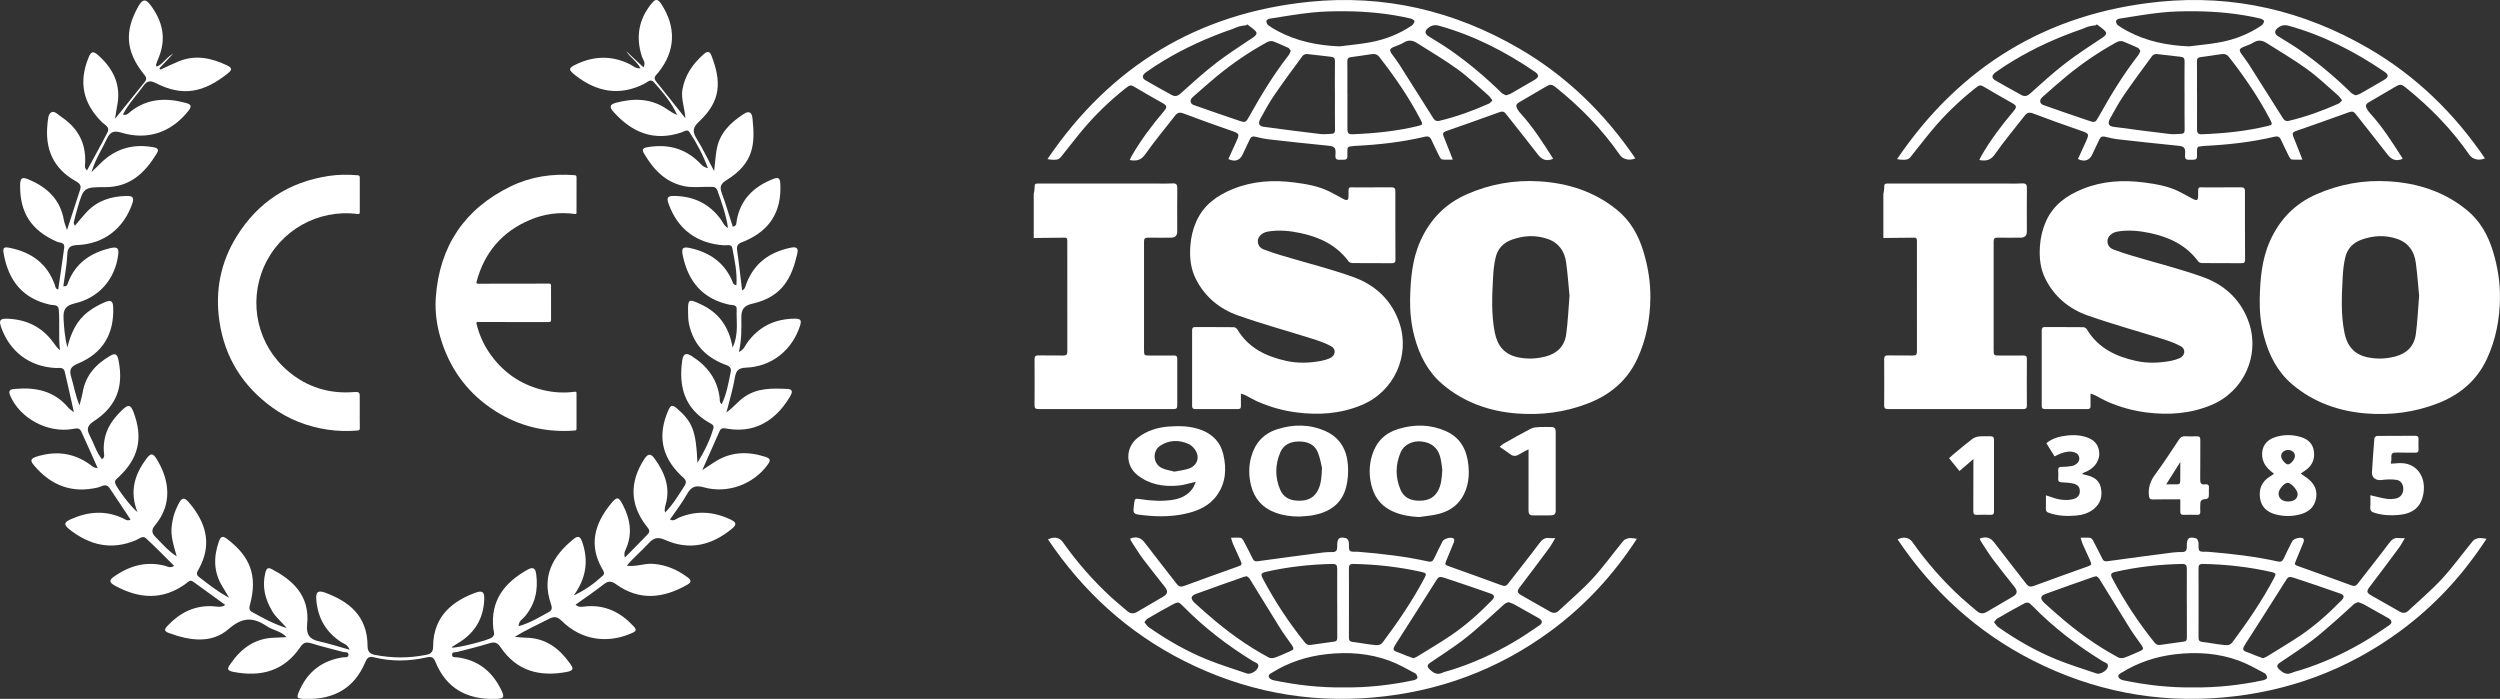 <svg xmlns="http://www.w3.org/2000/svg" xmlns:xlink="http://www.w3.org/1999/xlink" fill="none" version="1.1" width="214.626" height="60" viewBox="0 0 214.626 60"><rect x="0" y="0" width="214.626" height="60" fill="#333333" stroke="none"/><defs><clipPath id="master_svg0_24_760"><rect x="0" y="0" width="68.746" height="60" rx="0"/></clipPath><clipPath id="master_svg1_24_763"><rect x="18.71" y="15" width="30.787" height="22" rx="0"/></clipPath><clipPath id="master_svg2_24_739"><rect x="88.746" y="0" width="52.94" height="60" rx="0"/></clipPath><clipPath id="master_svg3_24_749"><rect x="161.686" y="0" width="52.94" height="60" rx="0"/></clipPath></defs><g><g clip-path="url(#master_svg0_24_760)"><g><path d="M9.879,10.19C9.949,9.742,9.983,9.45,10.044,9.161C10.43,7.335,9.758,5.909,8.404,4.718C7.959,4.325,7.795,4.473,7.602,4.945C6.74,7.046,7.119,8.871,8.758,10.494C8.991,10.725,9.468,10.898,9.232,11.356C8.669,12.452,8.065,13.528,7.469,14.628C7.221,14.408,7.301,14.17,7.312,13.966C7.389,12.252,6.658,10.963,5.256,10.028C4.988,9.849,4.677,9.477,4.394,9.649C4.126,9.813,4.117,10.267,4.078,10.625C3.849,12.768,4.555,14.447,6.477,15.538C6.754,15.697,7.01,15.867,6.888,16.253C6.527,17.368,6.164,18.482,5.753,19.746C5.63,19.367,5.526,19.14,5.485,18.902C5.179,17.132,4.055,16.079,2.471,15.414C1.995,15.214,1.738,15.175,1.727,15.865C1.695,18.248,2.664,19.773,4.886,20.751C5.122,20.856,5.578,20.785,5.515,21.257C5.353,22.455,5.172,23.649,4.999,24.85C4.748,24.804,4.754,24.593,4.707,24.457C4.051,22.63,2.714,21.661,0.853,21.282C0.32,21.173,0.222,21.246,0.32,21.795C0.733,24.101,1.947,25.637,4.31,26.161C4.566,26.218,5.009,26.123,5.045,26.559C5.142,27.72,5.013,28.887,5.145,30.065C4.9,29.86,4.748,29.638,4.591,29.42C3.611,28.061,2.269,27.416,0.606,27.36C-0.009,27.339,-0.1,27.532,0.093,28.081C0.849,30.208,2.537,31.481,4.793,31.594C5.079,31.608,5.456,31.483,5.558,31.907C5.821,33.019,6.064,34.138,6.347,35.398C6.1,35.196,5.955,35.107,5.853,34.985C4.657,33.566,3.082,33.235,1.332,33.385C0.955,33.417,0.651,33.448,0.881,33.975C1.725,35.924,4.083,37.195,6.225,36.83C6.502,36.782,6.81,36.689,6.962,37.016C7.444,38.051,7.9,39.097,8.385,40.184C8.022,40.177,7.879,39.986,7.702,39.862C6.311,38.879,4.82,38.688,3.191,39.185C2.542,39.383,2.601,39.582,2.966,40.007C4.421,41.698,6.2,42.372,8.408,41.85C8.721,41.775,9.103,41.457,9.393,41.881C10.008,42.78,10.6,43.695,11.211,44.616C10.909,44.75,10.752,44.589,10.589,44.512C9.075,43.788,7.58,43.908,6.084,44.575C5.605,44.788,5.378,44.984,5.923,45.417C7.671,46.81,9.554,47.269,11.676,46.372C11.944,46.259,12.252,45.955,12.522,46.202C13.348,46.96,14.129,47.768,14.951,48.581C14.585,48.807,14.381,48.63,14.184,48.578C12.588,48.161,11.174,48.549,9.842,49.459C9.316,49.82,9.386,50.019,9.897,50.296C11.946,51.406,13.957,51.547,15.931,50.128C16.126,49.99,16.294,49.729,16.58,49.933C17.49,50.587,18.396,51.249,19.344,51.937C18.94,52.189,18.607,52.064,18.289,52.046C16.732,51.957,15.479,52.581,14.426,53.678C14.19,53.923,13.979,54.154,14.488,54.34C16.26,54.992,18.139,55.296,19.63,54C20.826,52.96,21.738,52.97,22.916,53.766C23.413,54.102,24.085,54.154,24.607,54.699C24.185,54.719,23.883,54.74,23.579,54.746C21.899,54.787,20.708,55.654,19.794,56.984C19.562,57.322,19.385,57.556,20.039,57.683C22.419,58.141,24.398,57.61,25.803,55.525C26.048,55.162,26.295,55.096,26.711,55.225C27.609,55.504,28.526,55.722,29.436,55.965C29.613,56.013,29.908,55.938,29.915,56.181C29.926,56.51,29.602,56.405,29.404,56.437C27.716,56.707,26.493,57.594,25.767,59.154C25.401,59.939,25.431,59.989,26.266,60.005C28.644,60.055,30.405,59.108,31.356,56.857C31.501,56.512,31.64,56.315,32.094,56.428C33.596,56.807,35.116,56.775,36.621,56.439C37.034,56.349,37.218,56.417,37.379,56.814C38.3,59.079,40.054,60.041,42.437,60.005C43.302,59.991,43.372,59.893,42.964,59.097C42.19,57.585,40.987,56.657,39.276,56.435C39.097,56.412,38.822,56.483,38.809,56.219C38.795,55.942,39.081,56.017,39.253,55.972C40.191,55.725,41.135,55.502,42.061,55.212C42.499,55.075,42.737,55.212,42.964,55.55C44.353,57.608,46.307,58.121,48.655,57.688C49.354,57.558,49.182,57.306,48.921,56.941C48.006,55.659,46.847,54.785,45.195,54.749C44.859,54.742,44.523,54.703,44.187,54.678C45.152,54.077,46.139,53.641,47.092,53.147C47.55,52.908,47.832,52.913,48.231,53.308C49.883,54.944,52.109,55.291,54.227,54.361C54.642,54.179,54.676,54.068,54.37,53.741C53.285,52.577,51.996,51.932,50.371,52.05C50.067,52.073,49.731,52.2,49.409,51.914C50.242,51.317,51.047,50.775,51.81,50.178C52.2,49.872,52.463,49.851,52.886,50.155C54.892,51.601,56.934,51.372,58.983,50.21C59.392,49.978,59.349,49.797,59.02,49.554C58.13,48.898,57.163,48.478,56.035,48.404C55.296,48.354,54.61,48.678,53.809,48.565C54.39,47.87,55.078,47.305,55.672,46.654C56.113,46.17,56.467,46.071,57.093,46.35C59.19,47.282,61.089,46.824,62.83,45.399C63.325,44.993,63.157,44.809,62.712,44.598C61.257,43.908,59.782,43.808,58.28,44.441C58.055,44.537,57.849,44.784,57.517,44.6C58.023,43.858,58.557,43.177,58.974,42.431C59.326,41.804,59.682,41.629,60.411,41.834C62.462,42.412,64.684,41.577,65.898,39.902C66.159,39.544,66.184,39.371,65.696,39.215C64.155,38.722,62.689,38.779,61.307,39.691C61.039,39.868,60.769,40.043,60.291,40.356C60.853,39.09,61.314,38.035,61.788,36.986C61.927,36.682,62.206,36.766,62.446,36.807C65.201,37.272,66.883,35.647,67.832,34.029C68.022,33.705,68.099,33.414,67.612,33.392C66.332,33.333,65.058,33.285,63.915,34.068C63.381,34.431,62.998,34.946,62.365,35.411C62.635,34.327,62.93,33.378,63.091,32.407C63.193,31.785,63.425,31.587,64.053,31.562C66.252,31.479,68.006,30.062,68.683,27.968C68.832,27.507,68.739,27.355,68.267,27.357C66.536,27.364,65.145,28.027,64.13,29.447C63.96,29.686,63.89,30.006,63.436,30.212C63.672,29.175,63.654,28.217,63.645,27.264C63.638,26.561,63.869,26.236,64.58,26.075C67.208,25.481,67.975,23.806,68.442,21.797C68.526,21.441,68.503,21.144,67.936,21.255C66.111,21.618,64.773,22.553,64.087,24.325C64.001,24.546,63.983,24.807,63.71,24.94C63.567,23.769,63.449,22.617,63.277,21.471C63.193,20.908,63.583,20.851,63.933,20.701C66.123,19.764,67.112,18.137,66.99,15.772C66.965,15.287,66.813,15.194,66.391,15.359C64.727,16.01,63.572,17.104,63.248,18.929C63.211,19.138,63.277,19.394,62.909,19.462C62.598,18.502,62.319,17.526,61.965,16.578C61.763,16.038,61.865,15.777,62.376,15.461C64.773,13.979,64.822,12.289,64.602,10.165C64.552,9.693,64.35,9.454,63.838,9.79C62.682,10.548,61.747,11.46,61.516,12.892C61.43,13.419,61.393,13.954,61.309,14.69C60.747,13.634,60.325,12.736,59.803,11.901C59.426,11.297,59.469,10.945,60.016,10.437C61.963,8.621,61.893,6.94,61.103,4.832C60.946,4.414,60.772,4.337,60.395,4.67C59.467,5.49,58.809,6.45,58.588,7.682C58.45,8.46,58.77,9.202,58.843,10.151C57.924,8.996,57.116,7.981,56.308,6.967C56.056,6.649,56.312,6.47,56.487,6.259C58.001,4.418,58.078,2.322,56.764,0.331C56.428,-0.175,56.228,-0.057,55.924,0.32C54.817,1.686,54.572,3.198,55.11,4.859C55.198,5.129,55.468,5.367,55.241,5.78C54.733,5.304,54.247,4.847,53.762,4.391C54.093,4.934,54.667,5.254,54.982,5.86C54.578,5.907,54.358,5.658,54.097,5.528C52.575,4.763,51.052,4.786,49.522,5.496C48.78,5.841,48.76,5.973,49.42,6.486C51.245,7.902,53.196,8.267,55.325,7.189C55.568,7.067,55.84,6.726,56.133,7.055C56.898,7.913,57.649,8.787,58.128,9.87C57.787,9.733,57.504,9.536,57.218,9.343C55.865,8.433,54.404,8.419,52.895,8.819C52.386,8.953,52.266,9.152,52.672,9.606C54.263,11.381,56.131,12.157,58.493,11.374C58.706,11.304,59.002,11.056,59.183,11.329C59.812,12.273,60.338,13.269,60.778,14.44C60.325,14.331,60.188,14.102,60.014,13.932C58.765,12.699,57.272,12.348,55.572,12.638C55.148,12.711,55.107,12.863,55.289,13.174C56.101,14.569,57.163,15.688,58.818,15.997C59.492,16.122,60.207,16.029,60.901,16.042C61.171,16.047,61.457,15.988,61.589,16.353C61.961,17.388,62.328,18.425,62.501,19.569C62.167,19.399,62.081,19.12,61.924,18.897C60.935,17.497,59.573,16.843,57.869,16.821C57.281,16.812,57.222,17,57.404,17.508C58.178,19.673,59.825,20.912,62.167,21.06C62.419,21.076,62.803,20.926,62.873,21.307C63.066,22.349,63.302,23.393,63.22,24.491C62.907,24.434,62.907,24.223,62.85,24.094C62.156,22.508,60.908,21.673,59.253,21.296C58.502,21.123,58.511,21.43,58.625,21.97C59.092,24.187,60.331,25.658,62.612,26.157C62.839,26.207,63.266,26.127,63.245,26.545C63.195,27.575,63.445,28.642,62.896,29.836C62.58,28.004,61.673,26.826,60.159,26.121C59.115,25.635,59.056,25.66,59.07,26.77C59.074,27.128,59.079,27.482,59.158,27.845C59.519,29.511,60.533,30.596,62.077,31.233C62.401,31.367,62.837,31.426,62.735,31.93C62.542,32.865,62.385,33.814,61.961,34.703C61.754,34.547,61.804,34.367,61.788,34.209C61.609,32.595,60.747,31.438,59.405,30.582C58.922,30.273,58.661,30.323,58.573,30.934C58.244,33.192,58.77,35.075,60.876,36.283C61.064,36.392,61.328,36.485,61.246,36.766C60.962,37.756,60.522,38.668,59.875,39.735C59.762,36.973,59.43,36.192,58.112,35.062C57.703,34.712,57.567,34.787,57.365,35.253C56.448,37.368,56.789,39.19,58.443,40.803C58.693,41.048,59.067,41.25,58.777,41.695C58.264,42.478,57.794,43.295,57.107,43.994C57.082,43.892,57.057,43.84,57.061,43.792C57.077,43.654,57.091,43.513,57.129,43.381C57.581,41.881,57.077,40.599,56.219,39.399C55.913,38.97,55.668,38.865,55.314,39.41C54.043,41.359,54.072,43.295,55.468,45.127C55.638,45.349,55.89,45.565,55.625,45.846C54.978,46.531,54.306,47.196,53.646,47.868C53.562,47.566,53.616,47.385,53.696,47.214C54.315,45.898,54.129,44.627,53.491,43.379C53.101,42.617,52.965,42.603,52.414,43.286C51.041,44.984,50.537,46.797,51.696,48.826C51.805,49.016,51.966,49.223,51.744,49.427C51.002,50.106,50.194,50.691,49.252,51.12C50.305,49.677,50.557,48.172,49.978,46.511C49.795,45.984,49.579,46,49.216,46.298C47.43,47.757,46.484,49.504,47.301,51.855C47.391,52.119,47.425,52.373,47.16,52.518C46.323,52.976,45.503,53.489,44.523,53.759C44.53,53.305,44.847,53.171,45.034,52.954C45.941,51.889,46.218,50.655,46.034,49.295C45.968,48.801,45.787,48.628,45.279,48.914C43.297,50.028,42.09,51.567,42.353,53.975C42.381,54.22,42.542,54.517,42.222,54.737C41.868,54.982,39.274,55.65,38.793,55.593C38.804,55.568,38.806,55.532,38.824,55.52C39.036,55.386,39.251,55.262,39.462,55.128C40.803,54.274,41.507,53.06,41.573,51.465C41.598,50.864,41.457,50.648,40.812,50.886C38.995,51.56,37.191,52.799,37.184,55.516C37.184,55.933,37.007,56.131,36.632,56.208C35.146,56.514,33.657,56.514,32.168,56.217C31.764,56.135,31.556,55.933,31.556,55.479C31.553,52.827,29.899,51.615,27.911,50.879C27.253,50.637,27.11,50.873,27.153,51.46C27.273,53.031,27.961,54.263,29.295,55.125C29.527,55.275,29.854,55.332,30.008,55.779C29.064,55.516,28.227,55.243,27.371,55.055C26.538,54.871,26.282,54.445,26.368,53.591C26.624,51.068,25.036,49.761,23.359,48.873C23.034,48.701,22.889,48.751,22.787,49.148C22.476,50.362,22.762,51.444,23.379,52.486C23.67,52.976,24.119,53.333,24.618,53.923C23.425,53.546,22.544,53.033,21.648,52.547C21.334,52.379,21.4,52.132,21.48,51.833C22.104,49.443,21.5,47.793,19.517,46.284C19.151,46.007,18.963,46.005,18.8,46.463C18.316,47.818,18.33,49.127,19.11,50.378C19.26,50.618,19.401,50.864,19.671,51.317C18.586,50.734,17.844,50.115,17.077,49.529C16.757,49.286,16.964,49.037,17.093,48.798C18.121,46.91,17.787,45.167,16.532,43.52C15.781,42.535,15.618,42.558,15.11,43.72C14.919,44.155,14.817,44.607,14.751,45.079C14.617,46.014,14.926,46.865,15.169,47.764C14.447,47.31,13.923,46.674,13.346,46.098C13.008,45.76,12.994,45.467,13.308,45.095C14.799,43.318,14.588,41.232,13.428,39.374C13.135,38.906,12.938,38.893,12.6,39.342C11.567,40.706,11.097,42.167,11.799,43.96C11.227,43.522,10.103,41.983,9.924,41.577C9.777,41.244,9.997,41.135,10.178,40.965C11.926,39.324,12.3,37.59,11.46,35.371C11.197,34.674,10.972,34.749,10.498,35.191C9.418,36.199,8.789,37.365,8.925,38.879C8.941,39.049,9.014,39.267,8.748,39.421C8.261,38.804,8.054,38.046,7.695,37.372C7.414,36.846,7.503,36.521,8.052,36.163C10.001,34.899,10.639,33.196,10.171,30.916C10.069,30.419,9.913,30.28,9.459,30.546C8.222,31.265,7.339,32.239,7.094,33.703C7.044,34.007,6.949,34.304,6.826,34.799C6.443,33.864,6.338,33.094,6.111,32.361C5.907,31.701,6.102,31.46,6.711,31.204C8.821,30.319,9.797,28.68,9.72,26.4C9.702,25.844,9.531,25.717,9.014,25.937C8.499,26.157,8.02,26.422,7.573,26.761C6.554,27.528,6.087,28.619,5.78,29.824C5.569,28.987,5.496,28.168,5.456,27.337C5.417,26.577,5.621,26.234,6.42,26.046C8.501,25.558,9.867,23.971,10.14,21.92C10.203,21.441,10.194,21.132,9.5,21.296C7.786,21.702,6.5,22.564,5.844,24.253C5.796,24.375,5.81,24.609,5.435,24.577C5.555,23.676,5.739,22.782,5.773,21.881C5.798,21.214,6.041,21.064,6.67,21.035C8.932,20.935,10.607,19.614,11.349,17.504C11.544,16.945,11.392,16.812,10.857,16.823C9.554,16.85,8.39,17.211,7.471,18.173C7.115,18.548,6.795,18.956,6.427,19.387C6.377,19.247,6.316,19.165,6.329,19.099C6.425,18.695,6.529,18.293,6.647,17.894C7.18,16.085,7.18,16.065,9.055,16.065C11.149,16.065,12.427,14.858,13.435,13.212C13.648,12.865,13.605,12.715,13.137,12.634C11.356,12.32,9.847,12.788,8.581,14.07C8.385,14.268,8.183,14.458,7.857,14.776C8.202,13.632,8.764,12.799,9.186,11.901C9.463,11.311,9.781,11.193,10.412,11.386C12.677,12.075,14.726,11.358,16.183,9.504C16.53,9.064,16.333,8.941,15.958,8.839C14.27,8.376,12.659,8.438,11.213,9.575C11.036,9.713,10.875,9.954,10.553,9.826C11.025,8.914,11.728,8.19,12.307,7.38C12.629,6.928,12.892,6.885,13.398,7.144C15.704,8.32,17.508,7.936,19.553,6.304C19.923,6.009,19.955,5.835,19.496,5.614C18.144,4.97,16.768,4.677,15.321,5.276C14.799,5.492,14.29,5.742,13.775,5.975C13.743,5.937,13.714,5.9,13.682,5.862C14.025,5.499,14.365,5.138,14.874,4.6C14.2,4.993,13.968,5.528,13.453,5.721C13.426,5.653,13.378,5.594,13.392,5.553C13.462,5.344,13.544,5.138,13.628,4.934C14.295,3.309,13.961,1.84,12.947,0.47C12.55,-0.066,12.275,-0.152,11.887,0.529C10.684,2.628,10.782,4.389,12.305,6.309C12.486,6.538,12.681,6.724,12.434,7.026C11.615,8.034,10.805,9.046,9.89,10.183L9.879,10.19Z" fill="#FFFFFF" fill-opacity="1"/></g><g><g clip-path="url(#master_svg1_24_763)"><g><g><g><path d="M44.093,24.352C45.103,24.352,46.113,24.355,47.123,24.349C47.26,24.349,47.307,24.377,47.306,24.526C47.3,25.498,47.3,26.469,47.309,27.441C47.31,27.614,47.256,27.65,47.094,27.65C45.138,27.644,43.181,27.645,41.225,27.645C41.168,27.645,41.11,27.65,41.053,27.645C40.911,27.63,40.881,27.684,40.914,27.82C41.131,28.69,41.479,29.504,41.981,30.245C43.102,31.9,44.628,32.99,46.574,33.474C47.488,33.702,48.415,33.757,49.35,33.631C49.464,33.616,49.494,33.641,49.494,33.752C49.491,34.768,49.491,35.784,49.495,36.799C49.495,36.933,49.435,36.955,49.324,36.963C46.873,37.145,44.595,36.608,42.518,35.287C40.311,33.884,38.794,31.928,37.958,29.452C37.528,28.178,37.317,26.858,37.415,25.519C37.734,21.13,39.876,17.935,43.836,16.004C45.559,15.161,47.409,14.892,49.321,15.038C49.464,15.049,49.497,15.1,49.497,15.235C49.491,16.226,49.494,17.216,49.494,18.206C49.494,18.305,49.51,18.391,49.351,18.369C48.013,18.183,46.714,18.358,45.477,18.885C43.105,19.896,41.595,21.668,40.921,24.155C40.877,24.318,40.916,24.358,41.083,24.357C42.087,24.35,43.09,24.353,44.094,24.353L44.094,24.352L44.093,24.352Z" fill="#FFFFFF" fill-opacity="1"/></g><g><path d="M30.885,35.274C30.885,35.763,30.877,36.252,30.89,36.74C30.893,36.898,30.842,36.947,30.693,36.96C29.829,37.029,28.967,37.014,28.11,36.883C26.388,36.621,24.799,36.011,23.385,34.991C20.841,33.154,19.293,30.689,18.837,27.578C18.456,24.986,18.93,22.537,20.31,20.306C22.136,17.355,24.794,15.622,28.232,15.104C29.052,14.98,29.877,14.979,30.703,15.046C30.852,15.058,30.887,15.111,30.887,15.253C30.881,16.231,30.88,17.209,30.887,18.187C30.888,18.346,30.855,18.392,30.688,18.371C27.3,17.932,24.021,19.787,22.656,22.912C21.292,26.034,22.126,29.662,24.736,31.866C26.366,33.243,28.26,33.828,30.388,33.66C30.445,33.655,30.502,33.656,30.558,33.651Q30.884,33.622,30.884,33.96C30.884,34.398,30.884,34.836,30.884,35.274L30.885,35.274Z" fill="#FFFFFF" fill-opacity="1"/></g></g></g></g></g></g><g clip-path="url(#master_svg2_24_739)"><g><path d="M88.746,16.657C88.771,16.508,88.812,16.36,88.816,16.21C88.827,15.754,88.822,15.754,89.263,15.754C92.453,15.754,95.643,15.754,98.833,15.754C99.44,15.754,100.048,15.776,100.654,15.745C101.008,15.727,101.076,15.862,101.071,16.18C101.055,17.283,101.065,18.388,101.065,19.492C101.065,19.602,101.062,19.712,101.067,19.822Q101.091,20.405,100.522,20.405C99.86,20.405,99.198,20.414,98.536,20.403C98.304,20.399,98.215,20.491,98.217,20.71C98.22,21.008,98.215,21.307,98.215,21.604C98.215,24.397,98.215,27.19,98.215,29.983C98.215,30.525,98.217,30.524,98.762,30.523C99.424,30.523,100.087,30.53,100.749,30.519C100.965,30.516,101.07,30.565,101.068,30.809C101.06,32.145,101.06,33.481,101.068,34.816C101.069,35.047,100.988,35.117,100.759,35.117C96.885,35.111,93.011,35.11,89.136,35.117C88.883,35.117,88.814,35.027,88.816,34.789C88.824,33.475,88.826,32.162,88.816,30.848C88.814,30.584,88.909,30.507,89.165,30.511C89.871,30.525,90.578,30.509,91.284,30.521C91.54,30.525,91.631,30.441,91.631,30.178C91.624,27.021,91.626,23.864,91.628,20.706C91.628,20.54,91.63,20.4,91.395,20.404C90.513,20.419,89.63,20.423,88.747,20.431C88.747,19.173,88.747,17.914,88.747,16.655L88.746,16.657Z" fill="#FFFFFF" fill-opacity="1"/></g><g><path d="M121.058,25.692C121.095,23.978,121.228,22.277,121.942,20.685C122.769,18.842,124.072,17.487,125.952,16.667C127.934,15.801,129.995,15.437,132.136,15.567C134.597,15.717,136.868,16.433,138.816,18.014C139.983,18.961,140.673,20.206,141.096,21.618C141.485,22.911,141.701,24.241,141.685,25.588C141.663,27.396,141.331,29.153,140.561,30.81C139.684,32.698,138.206,33.912,136.299,34.645C134.343,35.398,132.306,35.661,130.229,35.498C127.858,35.312,125.678,34.548,123.844,32.993C122.577,31.918,121.85,30.487,121.429,28.897C121.151,27.848,121.039,26.777,121.057,25.692L121.058,25.692ZM134.743,25.38C134.654,24.468,134.586,23.513,134.459,22.566C134.327,21.578,133.834,20.84,132.845,20.505C131.82,20.157,130.81,20.216,129.801,20.574C129.054,20.84,128.571,21.358,128.397,22.116C128.273,22.659,128.21,23.223,128.181,23.781C128.099,25.377,128.013,26.975,128.331,28.561C128.556,29.68,129.148,30.43,130.316,30.674C131.113,30.841,131.883,30.812,132.67,30.611C133.693,30.349,134.321,29.714,134.46,28.688C134.607,27.61,134.65,26.518,134.744,25.38L134.743,25.38Z" fill="#FFFFFF" fill-opacity="1"/></g><g><path d="M106.532,33.794C106.532,34.202,106.526,34.531,106.534,34.86C106.538,35.04,106.478,35.117,106.287,35.117C105.062,35.111,103.837,35.111,102.613,35.117C102.41,35.118,102.342,35.044,102.343,34.845C102.347,32.682,102.347,30.519,102.343,28.356C102.343,28.162,102.405,28.078,102.61,28.078C103.713,28.084,104.817,28.076,105.92,28.089C106.024,28.09,106.166,28.184,106.221,28.276C107.177,29.877,108.697,30.6,110.427,30.984C111.43,31.207,112.443,31.166,113.447,30.977C113.694,30.93,113.939,30.85,114.171,30.753C114.645,30.554,114.74,29.985,114.299,29.737C113.799,29.456,113.239,29.265,112.688,29.091C110.549,28.415,108.382,27.824,106.269,27.076C104.691,26.518,103.431,25.478,102.66,23.941C102.213,23.051,102.119,22.098,102.19,21.114C102.243,20.38,102.405,19.681,102.703,19.01C103.332,17.597,104.485,16.772,105.866,16.218C107.565,15.535,109.329,15.431,111.127,15.666C112.144,15.799,113.152,15.967,114.085,16.419C114.501,16.621,114.9,16.856,115.308,17.073C115.663,17.263,115.773,17.191,115.772,16.789C115.769,15.931,115.71,16.096,116.472,16.089C117.454,16.079,118.437,16.094,119.419,16.081C119.681,16.078,119.791,16.14,119.79,16.426C119.785,18.38,119.792,20.332,119.801,22.286C119.803,22.51,119.73,22.598,119.496,22.596C118.37,22.586,117.244,22.596,116.119,22.585C116.004,22.584,115.844,22.533,115.782,22.448C114.756,21.051,113.309,20.366,111.671,20.014C110.74,19.815,109.797,19.719,108.849,19.88C108.357,19.963,108.001,20.309,107.986,20.664C107.971,21.034,108.171,21.291,108.482,21.412C109.034,21.627,109.602,21.805,110.169,21.974C112.18,22.576,114.225,23.082,116.197,23.791C118.106,24.476,119.519,25.82,120.16,27.787C121.051,30.523,119.71,33.602,116.907,34.77C115.094,35.526,113.221,35.654,111.299,35.405C110.168,35.259,109.081,34.955,108.036,34.505C107.643,34.335,107.274,34.111,106.892,33.917C106.8,33.871,106.695,33.849,106.533,33.794L106.532,33.794Z" fill="#FFFFFF" fill-opacity="1"/></g><g><path d="M105.681,46.164C106.009,46.164,106.262,46.143,106.508,46.175C106.599,46.187,106.697,46.311,106.748,46.407C107.024,46.923,107.289,47.444,107.549,47.968C107.638,48.148,107.738,48.215,107.961,48.184C109.847,47.921,111.735,47.673,113.624,47.429C113.885,47.395,114.152,47.396,114.416,47.394C114.705,47.392,114.803,47.232,114.801,46.972C114.801,46.917,114.801,46.862,114.801,46.806C114.798,46.204,114.99,46.048,115.586,46.214C115.679,46.24,115.771,46.411,115.793,46.529C115.84,46.782,115.75,47.124,115.886,47.279C116.008,47.416,116.36,47.35,116.61,47.371C118.63,47.537,120.643,47.765,122.625,48.206C122.869,48.261,123.007,48.187,123.113,47.955C123.343,47.454,123.6,46.965,123.846,46.471C123.964,46.232,124.623,46.062,124.808,46.243C124.861,46.295,124.856,46.451,124.822,46.537C124.616,47.06,124.39,47.575,124.178,48.096C124.021,48.485,124.031,48.485,124.429,48.628C125.924,49.163,127.418,49.698,128.907,50.246C129.148,50.335,129.301,50.329,129.471,50.108C130.355,48.954,131.273,47.826,132.14,46.659C132.383,46.333,132.607,46.129,133.024,46.195C133.163,46.216,133.308,46.198,133.518,46.198C133.335,46.502,133.199,46.777,133.02,47.02C132.188,48.144,131.349,49.264,130.499,50.376C130.222,50.739,130.224,50.883,130.609,51.104C131.432,51.575,132.259,52.038,133.081,52.511C133.347,52.663,133.59,52.645,133.808,52.442C134.79,51.524,135.822,50.653,136.731,49.666C137.668,48.647,138.477,47.51,139.36,46.439C139.467,46.308,139.679,46.226,139.855,46.199C140.052,46.169,140.262,46.228,140.528,46.254C138.508,49.366,136.065,52.011,133.114,54.181C128.578,57.515,123.49,59.391,117.889,59.88C112.178,60.378,106.758,59.314,101.648,56.737C96.833,54.308,92.984,50.783,89.972,46.311C90.485,46.046,90.952,46.131,91.241,46.539C92.478,48.281,93.871,49.884,95.451,51.323C95.883,51.716,96.337,52.084,96.779,52.465C97.047,52.696,97.321,52.711,97.627,52.529C98.367,52.088,99.115,51.663,99.855,51.226C100.255,50.991,100.294,50.757,99.999,50.379C99.383,49.588,98.747,48.812,98.147,48.01C97.778,47.516,97.458,46.986,97.12,46.47C97.075,46.401,97.053,46.316,97.02,46.237C97.595,46.028,97.946,46.155,98.28,46.594C99.188,47.785,100.117,48.961,101.034,50.145C101.206,50.368,101.383,50.405,101.662,50.302C103.18,49.738,104.707,49.197,106.231,48.651C106.638,48.506,106.657,48.479,106.484,48.09C106.278,47.626,106.061,47.168,105.857,46.704C105.793,46.557,105.756,46.398,105.68,46.164L105.681,46.164ZM115.806,51.763L115.809,51.763C115.809,52.746,115.815,53.728,115.805,54.71C115.803,54.962,115.862,55.086,116.145,55.114C116.692,55.169,117.232,55.291,117.778,55.346C118.1,55.378,118.453,55.488,118.716,55.136C120.037,53.367,121.277,51.547,122.309,49.592C122.476,49.276,122.438,49.191,122.089,49.112C120.147,48.674,118.181,48.449,116.191,48.414C115.87,48.408,115.799,48.527,115.803,48.815C115.815,49.797,115.807,50.779,115.807,51.762L115.806,51.763ZM114.802,51.781L114.798,51.781C114.798,50.799,114.792,49.818,114.801,48.836C114.804,48.537,114.72,48.408,114.386,48.415C112.466,48.455,110.567,48.663,108.693,49.089C108.27,49.185,108.209,49.293,108.415,49.68C109.447,51.62,110.646,53.45,112.026,55.161C112.161,55.33,112.306,55.395,112.505,55.368C113.191,55.273,113.876,55.174,114.562,55.079C114.778,55.049,114.805,54.911,114.805,54.725C114.799,53.744,114.802,52.762,114.802,51.781ZM107.041,49.47C106.92,49.494,106.863,49.498,106.812,49.516C105.431,50.004,104.046,50.481,102.672,50.989C102.209,51.16,102.19,51.415,102.57,51.765C102.925,52.095,103.293,52.411,103.657,52.732C105.277,54.157,107.012,55.421,108.915,56.444C109.054,56.519,109.28,56.518,109.435,56.463C109.88,56.305,110.311,56.101,110.746,55.915C111.089,55.768,111.114,55.686,110.902,55.377C110.584,54.915,110.238,54.468,109.941,53.993C109.048,52.563,108.174,51.122,107.286,49.689C107.224,49.589,107.105,49.525,107.042,49.47L107.041,49.47ZM121.346,56.509C121.456,56.462,121.562,56.43,121.654,56.373C122.618,55.775,123.598,55.2,124.537,54.567C125.83,53.696,126.986,52.657,128.075,51.543C128.34,51.271,128.321,51.08,127.999,50.968C126.69,50.511,125.381,50.054,124.063,49.628C123.505,49.447,123.504,49.504,123.186,50.012C122.186,51.607,121.167,53.19,120.156,54.778C119.997,55.028,119.824,55.271,119.687,55.533C119.595,55.709,119.629,55.865,119.861,55.942C120.143,56.035,120.413,56.163,120.69,56.271C120.905,56.354,121.123,56.429,121.346,56.509L121.346,56.509ZM115.38,59.013C117.404,59.043,119.402,58.812,121.38,58.396C121.501,58.371,121.698,58.257,121.695,58.193C121.688,58.057,121.606,57.863,121.495,57.805C120.767,57.423,120.047,57.002,119.277,56.72C117.521,56.075,115.698,55.952,113.842,56.165C112.186,56.356,110.641,56.856,109.223,57.737C109.066,57.834,108.841,57.933,108.944,58.153C109.002,58.275,109.198,58.373,109.348,58.405C111.337,58.818,113.345,59.046,115.38,59.013L115.38,59.013ZM129.506,51.691C129.378,51.751,129.243,51.781,129.152,51.862C128.633,52.321,128.133,52.803,127.609,53.257C126.903,53.87,126.206,54.499,125.458,55.058C124.594,55.705,123.677,56.28,122.787,56.893C122.507,57.086,122.493,57.243,122.741,57.474C123.039,57.751,123.354,57.968,123.802,57.767C124.061,57.651,124.348,57.596,124.621,57.51C126.436,56.936,128.163,56.155,129.809,55.205C130.618,54.738,131.394,54.21,132.168,53.684C132.461,53.486,132.418,53.248,132.107,53.073C131.406,52.678,130.708,52.279,130.004,51.891C129.854,51.808,129.684,51.762,129.504,51.692L129.506,51.691ZM98.245,53.414C98.383,53.576,98.473,53.742,98.61,53.838C100.186,54.94,101.848,55.899,103.631,56.62C104.752,57.074,105.912,57.433,107.059,57.822C107.34,57.918,107.854,57.631,107.984,57.339C108.16,56.944,107.791,56.899,107.595,56.779C105.408,55.435,103.38,53.89,101.581,52.053C101.204,51.669,101.146,51.645,100.668,51.899C99.939,52.285,99.225,52.701,98.511,53.114C98.419,53.167,98.361,53.279,98.245,53.413L98.245,53.414Z" fill="#FFFFFF" fill-opacity="1"/></g><g><path d="M140.393,13.594C139.892,13.822,139.33,13.684,139.066,13.302C137.535,11.09,135.676,9.188,133.582,7.509C133.215,7.215,133.091,7.216,132.695,7.45C131.955,7.888,131.213,8.321,130.47,8.752C130.148,8.939,130.102,9.064,130.282,9.389C130.35,9.513,130.443,9.626,130.539,9.731C131.603,10.9,132.449,12.226,133.293,13.554C133.309,13.58,133.31,13.616,133.318,13.646C132.741,13.86,132.383,13.723,132.025,13.258C131.119,12.08,130.185,10.923,129.267,9.754C129.122,9.569,128.976,9.542,128.753,9.623C127.219,10.178,125.683,10.723,124.143,11.258C123.913,11.339,123.837,11.455,123.922,11.673C124.105,12.144,124.295,12.613,124.481,13.082C124.554,13.264,124.623,13.446,124.723,13.703C124.376,13.703,124.083,13.727,123.798,13.689C123.707,13.678,123.615,13.514,123.56,13.402C123.327,12.939,123.1,12.473,122.887,12.001C122.77,11.742,122.596,11.671,122.329,11.735C120.351,12.207,118.34,12.427,116.312,12.526C116.203,12.531,116.094,12.562,115.985,12.563C115.758,12.563,115.665,12.676,115.675,12.893C115.677,12.937,115.673,12.981,115.673,13.026C115.676,13.744,115.752,13.715,114.967,13.717C114.732,13.718,114.646,13.618,114.643,13.408C114.642,13.32,114.652,13.232,114.657,13.145C114.681,12.679,114.533,12.559,114.08,12.514C112.35,12.344,110.622,12.155,108.896,11.959C108.514,11.916,108.138,11.819,107.763,11.735C107.551,11.687,107.406,11.731,107.309,11.939C107.106,12.38,106.882,12.811,106.685,13.254C106.458,13.764,106.016,13.929,105.455,13.652C105.662,13.195,105.871,12.737,106.08,12.279C106.453,11.461,106.447,11.479,105.603,11.185C104.259,10.718,102.919,10.241,101.589,9.735C101.268,9.613,101.077,9.676,100.886,9.922C100.028,11.026,99.125,12.099,98.323,13.243C97.963,13.758,97.572,13.846,96.987,13.74C97.048,13.612,97.094,13.496,97.156,13.389C97.946,12.018,98.893,10.761,99.914,9.557C100.229,9.186,100.205,9.073,99.784,8.837C99.025,8.41,98.27,7.976,97.52,7.532C97.074,7.268,97.042,7.251,96.62,7.586C95.269,8.658,94.03,9.851,92.923,11.174C92.28,11.942,91.677,12.745,91.044,13.522C90.966,13.617,90.816,13.69,90.692,13.704C90.446,13.732,90.194,13.713,89.925,13.658C95.338,5.674,102.843,1.121,112.418,0.153C118.817,-0.493,124.844,0.918,130.413,4.158C134.464,6.515,137.744,9.699,140.393,13.594ZM114.606,8.046Q114.604,8.046,114.602,8.046C114.602,7.12,114.594,6.194,114.608,5.268C114.612,5.001,114.518,4.9,114.258,4.874C113.569,4.804,112.882,4.7,112.191,4.637C112.071,4.626,111.891,4.711,111.818,4.811C110.995,5.929,110.167,7.044,109.384,8.19C108.949,8.825,108.581,9.506,108.209,10.182C107.986,10.585,108.081,10.829,108.484,10.884C110.108,11.107,111.733,11.313,113.36,11.507C113.673,11.544,113.998,11.498,114.317,11.488C114.53,11.481,114.614,11.382,114.611,11.155C114.599,10.118,114.606,9.082,114.606,8.046L114.606,8.046ZM115.673,8.066Q115.676,8.066,115.678,8.066C115.678,9.079,115.681,10.093,115.676,11.107C115.675,11.401,115.759,11.538,116.095,11.526C118.002,11.454,119.893,11.265,121.752,10.813C122.145,10.718,122.166,10.676,121.969,10.297C120.972,8.374,119.749,6.6,118.419,4.894C118.225,4.645,117.999,4.611,117.723,4.652C117.147,4.739,116.571,4.829,115.994,4.903C115.77,4.932,115.667,5.011,115.669,5.256C115.681,6.192,115.674,7.129,115.674,8.066L115.673,8.066ZM128.128,8.617C127.991,8.444,127.908,8.302,127.79,8.2C126.918,7.443,126.082,6.634,125.149,5.957C124.021,5.139,122.812,4.43,121.631,3.683C121.278,3.46,120.915,3.403,120.521,3.65C120.254,3.818,119.939,3.91,119.645,4.035C119.299,4.184,119.263,4.315,119.489,4.631C119.706,4.936,119.938,5.231,120.139,5.546C121.092,7.04,122.039,8.538,122.981,10.038C123.122,10.262,123.233,10.451,123.567,10.372C125.04,10.022,126.456,9.508,127.835,8.891C127.936,8.845,128.007,8.732,128.129,8.615L128.128,8.617ZM110.817,4.374C110.742,4.276,110.695,4.152,110.608,4.111C110.211,3.922,109.801,3.759,109.397,3.583C109.165,3.482,108.961,3.519,108.739,3.641C107.238,4.466,105.828,5.426,104.506,6.512C103.792,7.099,103.101,7.715,102.408,8.326C102.117,8.583,102.154,8.901,102.491,9.02C103.799,9.481,105.108,9.938,106.423,10.377C106.915,10.542,106.965,10.5,107.227,10.029C108.247,8.199,109.329,6.41,110.62,4.755C110.697,4.656,110.738,4.528,110.816,4.373L110.817,4.374ZM114.99,3.981C115.883,3.865,116.785,3.791,117.669,3.625C118.935,3.386,120.126,2.922,121.2,2.194C121.316,2.115,121.417,1.948,121.433,1.812C121.44,1.749,121.231,1.62,121.105,1.591C119.251,1.158,117.366,0.979,115.467,0.966C114.52,0.96,113.568,0.977,112.628,1.076C111.403,1.203,110.188,1.417,108.97,1.607C108.874,1.622,108.721,1.737,108.72,1.809C108.718,1.93,108.783,2.097,108.877,2.166C109.143,2.359,109.431,2.526,109.722,2.68C111.366,3.552,113.132,3.905,114.989,3.981L114.99,3.981ZM107.061,2.087C107.041,2.113,107.021,2.139,107.001,2.164C106.795,2.198,106.584,2.214,106.383,2.269C106.193,2.32,106.017,2.419,105.831,2.483C103.748,3.196,101.75,4.094,99.866,5.234C99.357,5.542,98.855,5.863,98.374,6.212C98.034,6.459,98.032,6.711,98.339,6.89C99.083,7.321,99.834,7.739,100.587,8.152C100.863,8.302,101.085,8.268,101.349,8.03C102.347,7.131,103.345,6.227,104.406,5.407C105.434,4.614,106.537,3.918,107.615,3.191C107.808,3.061,107.955,2.874,107.822,2.712C107.618,2.464,107.32,2.29,107.062,2.086L107.061,2.087ZM129.287,8.184C129.449,8.129,129.582,8.105,129.692,8.043C130.382,7.65,131.069,7.253,131.752,6.85C132.134,6.625,132.14,6.416,131.771,6.164C129.233,4.428,126.526,3.043,123.55,2.212C123.153,2.101,122.869,2.186,122.584,2.419C122.302,2.649,122.322,2.915,122.629,3.107C123.254,3.5,123.894,3.872,124.499,4.294C126.074,5.394,127.539,6.628,128.912,7.973C129.012,8.071,129.164,8.117,129.288,8.184L129.287,8.184Z" fill="#FFFFFF" fill-opacity="1"/></g><g><path d="M102.661,41.363C102.096,41.489,101.63,41.646,101.154,41.688C99.892,41.801,98.687,41.603,97.658,40.793C96.583,39.945,96.608,38.398,97.695,37.564C98.473,36.967,99.366,36.693,100.333,36.619C101.263,36.548,102.185,36.569,103.074,36.891C104.076,37.254,104.764,37.932,105.015,38.979C105.315,40.236,105.248,41.459,104.456,42.547C103.794,43.457,102.822,43.869,101.768,44.104C100.418,44.404,99.056,44.363,97.695,44.174C97.423,44.136,97.272,44.009,97.317,43.711C97.341,43.548,97.339,43.381,97.364,43.219C97.427,42.798,97.434,42.784,97.869,42.849C98.799,42.99,99.731,43.058,100.666,42.913C101.364,42.804,101.977,42.524,102.394,41.925C102.501,41.772,102.559,41.584,102.661,41.364L102.661,41.363ZM100.819,40.49C101.267,40.4,101.68,40.362,102.058,40.23C102.839,39.957,103.051,39.168,102.534,38.522C102.4,38.355,102.221,38.193,102.029,38.109C101.211,37.752,100.392,37.762,99.628,38.25C98.904,38.712,98.969,39.811,99.747,40.181C100.087,40.342,100.477,40.394,100.821,40.49L100.819,40.49Z" fill="#FFFFFF" fill-opacity="1"/></g><g><path d="M121.827,44.387C121.068,44.352,120.346,44.233,119.655,43.941C118.738,43.554,118.118,42.893,117.818,41.941C117.518,40.99,117.505,40.03,117.794,39.079C118.143,37.929,118.911,37.166,120.059,36.823C121.432,36.412,122.803,36.422,124.129,37.012C125.391,37.573,125.934,38.638,126.065,39.947C126.137,40.663,126.089,41.375,125.839,42.063C125.44,43.157,124.643,43.822,123.546,44.112C122.987,44.26,122.401,44.299,121.826,44.388L121.827,44.387ZM123.822,40.339C123.786,40.095,123.754,39.698,123.664,39.315C123.466,38.465,122.913,37.999,122.045,37.902C121.285,37.817,120.535,38.166,120.251,38.821C119.79,39.89,119.781,40.988,120.244,42.062C120.499,42.652,121.003,42.936,121.633,42.977C122.338,43.023,122.976,42.896,123.392,42.238C123.73,41.701,123.778,41.1,123.822,40.339L123.822,40.339Z" fill="#FFFFFF" fill-opacity="1"/></g><g><path d="M111.536,44.346C110.809,44.348,110.107,44.246,109.427,43.985C108.345,43.569,107.679,42.78,107.402,41.673C107.201,40.873,107.193,40.056,107.407,39.254C107.726,38.059,108.464,37.227,109.65,36.851C111.05,36.406,112.454,36.408,113.811,37.019C115.053,37.579,115.627,38.632,115.721,39.931C115.767,40.567,115.721,41.242,115.557,41.856C115.167,43.313,114.071,44.002,112.652,44.246C112.285,44.309,111.908,44.314,111.536,44.346L111.536,44.346ZM113.493,40.168C113.423,39.894,113.341,39.332,113.132,38.822C112.848,38.128,112.215,37.898,111.51,37.901C110.817,37.905,110.209,38.15,109.919,38.825C109.459,39.894,109.448,40.992,109.914,42.066C110.17,42.655,110.675,42.937,111.305,42.978C112.025,43.026,112.671,42.886,113.079,42.207C113.404,41.666,113.455,41.063,113.493,40.168Z" fill="#FFFFFF" fill-opacity="1"/></g><g><path d="M131.227,38.571C130.904,38.743,130.65,38.861,130.414,39.01C130.135,39.185,129.891,39.18,129.627,38.973C129.36,38.764,129.07,38.586,128.745,38.363C128.877,38.254,128.963,38.158,129.07,38.098C129.849,37.66,130.624,37.215,131.417,36.806C131.629,36.696,131.898,36.678,132.144,36.662C132.485,36.64,132.827,36.664,133.17,36.659C133.452,36.654,133.558,36.786,133.557,37.064C133.552,39.327,133.551,41.589,133.558,43.852C133.559,44.133,133.412,44.236,133.178,44.242C132.638,44.254,132.097,44.252,131.556,44.244C131.284,44.239,131.223,44.06,131.224,43.814C131.23,42.236,131.227,40.658,131.227,39.079C131.227,38.939,131.227,38.801,131.227,38.571L131.227,38.571Z" fill="#FFFFFF" fill-opacity="1"/></g></g><g clip-path="url(#master_svg3_24_749)"><g><path d="M161.686,16.657C161.711,16.508,161.752,16.36,161.756,16.21C161.767,15.754,161.762,15.754,162.203,15.754C165.393,15.754,168.582,15.754,171.773,15.754C172.38,15.754,172.988,15.776,173.594,15.745C173.948,15.727,174.016,15.862,174.011,16.18C173.995,17.283,174.005,18.388,174.005,19.492C174.005,19.602,174.002,19.712,174.007,19.823Q174.031,20.405,173.462,20.405C172.8,20.405,172.137,20.414,171.476,20.403C171.244,20.399,171.155,20.491,171.157,20.71C171.16,21.008,171.155,21.307,171.155,21.604C171.155,24.397,171.155,27.19,171.155,29.983C171.155,30.525,171.157,30.524,171.702,30.523C172.364,30.523,173.027,30.53,173.688,30.519C173.905,30.516,174.01,30.565,174.008,30.809C173.999,32.145,174,33.481,174.008,34.816C174.009,35.047,173.928,35.117,173.699,35.117C169.824,35.111,165.95,35.11,162.076,35.117C161.823,35.117,161.754,35.027,161.756,34.789C161.764,33.475,161.766,32.162,161.756,30.848C161.754,30.584,161.848,30.507,162.104,30.511C162.811,30.525,163.517,30.509,164.224,30.521C164.48,30.525,164.571,30.441,164.571,30.178C164.564,27.021,164.566,23.864,164.568,20.706C164.568,20.54,164.57,20.4,164.335,20.404C163.453,20.419,162.57,20.423,161.687,20.431C161.687,19.173,161.687,17.914,161.687,16.656L161.686,16.657Z" fill="#FFFFFF" fill-opacity="1"/></g><g><path d="M193.998,25.692C194.035,23.978,194.167,22.277,194.881,20.685C195.708,18.842,197.012,17.487,198.891,16.667C200.874,15.801,202.935,15.437,205.076,15.567C207.536,15.717,209.808,16.433,211.756,18.014C212.923,18.961,213.612,20.206,214.036,21.618C214.425,22.911,214.64,24.242,214.624,25.588C214.603,27.396,214.271,29.153,213.501,30.81C212.624,32.698,211.146,33.912,209.239,34.645C207.283,35.398,205.246,35.661,203.169,35.498C200.798,35.312,198.618,34.548,196.784,32.993C195.517,31.918,194.79,30.487,194.369,28.897C194.091,27.848,193.979,26.777,193.997,25.692L193.998,25.692ZM207.683,25.38C207.593,24.468,207.526,23.513,207.399,22.566C207.267,21.578,206.774,20.84,205.784,20.505C204.76,20.157,203.749,20.216,202.741,20.574C201.994,20.84,201.511,21.358,201.337,22.116C201.213,22.659,201.15,23.223,201.121,23.781C201.039,25.377,200.952,26.975,201.271,28.561C201.496,29.68,202.088,30.43,203.256,30.674C204.052,30.841,204.823,30.812,205.609,30.611C206.633,30.349,207.261,29.714,207.4,28.688C207.546,27.61,207.59,26.518,207.684,25.38L207.683,25.38Z" fill="#FFFFFF" fill-opacity="1"/></g><g><path d="M179.471,33.794C179.471,34.202,179.465,34.531,179.473,34.86C179.478,35.04,179.418,35.117,179.227,35.117C178.002,35.111,176.777,35.111,175.552,35.117C175.35,35.118,175.282,35.044,175.283,34.845C175.286,32.682,175.286,30.519,175.283,28.356C175.283,28.162,175.345,28.078,175.55,28.078C176.653,28.084,177.757,28.076,178.86,28.089C178.963,28.09,179.106,28.184,179.161,28.276C180.117,29.877,181.636,30.6,183.367,30.984C184.37,31.207,185.382,31.166,186.387,30.977C186.634,30.93,186.879,30.85,187.111,30.753C187.585,30.554,187.68,29.985,187.239,29.737C186.738,29.456,186.179,29.265,185.628,29.091C183.489,28.415,181.322,27.824,179.209,27.076C177.631,26.518,176.371,25.478,175.599,23.941C175.153,23.051,175.058,22.098,175.13,21.114C175.183,20.38,175.345,19.681,175.643,19.01C176.272,17.597,177.425,16.772,178.806,16.218C180.505,15.535,182.268,15.431,184.067,15.666C185.084,15.799,186.092,15.967,187.025,16.419C187.441,16.621,187.84,16.856,188.248,17.073C188.603,17.263,188.713,17.191,188.712,16.789C188.709,15.931,188.65,16.096,189.412,16.089C190.394,16.079,191.376,16.094,192.358,16.081C192.621,16.078,192.731,16.14,192.73,16.426C192.724,18.38,192.732,20.332,192.741,22.286C192.742,22.51,192.67,22.598,192.435,22.596C191.31,22.586,190.184,22.596,189.059,22.585C188.944,22.584,188.784,22.533,188.722,22.448C187.695,21.051,186.249,20.366,184.611,20.014C183.68,19.815,182.737,19.719,181.789,19.88C181.297,19.963,180.941,20.309,180.926,20.664C180.911,21.034,181.111,21.291,181.422,21.412C181.974,21.627,182.542,21.805,183.109,21.974C185.12,22.576,187.165,23.082,189.137,23.791C191.045,24.476,192.459,25.82,193.1,27.787C193.991,30.523,192.649,33.602,189.847,34.77C188.034,35.526,186.161,35.654,184.239,35.405C183.108,35.259,182.02,34.955,180.976,34.505C180.583,34.335,180.214,34.111,179.831,33.917C179.739,33.871,179.635,33.849,179.473,33.794L179.471,33.794Z" fill="#FFFFFF" fill-opacity="1"/></g><g><path d="M178.621,46.164C178.949,46.164,179.202,46.143,179.448,46.175C179.538,46.187,179.637,46.311,179.688,46.407C179.963,46.923,180.229,47.444,180.489,47.968C180.578,48.148,180.678,48.215,180.9,48.184C182.786,47.921,184.675,47.673,186.563,47.429C186.825,47.395,187.092,47.395,187.356,47.393C187.644,47.391,187.743,47.232,187.74,46.972C187.74,46.917,187.741,46.862,187.74,46.806C187.738,46.204,187.93,46.048,188.526,46.214C188.619,46.24,188.711,46.411,188.733,46.529C188.78,46.782,188.689,47.124,188.826,47.279C188.947,47.416,189.299,47.35,189.549,47.371C191.57,47.537,193.583,47.765,195.565,48.206C195.809,48.261,195.947,48.187,196.053,47.955C196.283,47.454,196.54,46.965,196.785,46.471C196.903,46.232,197.563,46.062,197.748,46.243C197.801,46.295,197.796,46.451,197.762,46.537C197.556,47.06,197.33,47.575,197.118,48.096C196.96,48.485,196.97,48.485,197.369,48.628C198.864,49.163,200.358,49.698,201.847,50.246C202.088,50.335,202.241,50.329,202.411,50.108C203.295,48.954,204.213,47.826,205.08,46.659C205.322,46.333,205.546,46.129,205.964,46.195C206.103,46.216,206.247,46.198,206.458,46.198C206.275,46.502,206.139,46.777,205.96,47.019C205.127,48.144,204.289,49.263,203.439,50.376C203.162,50.739,203.164,50.883,203.548,51.104C204.371,51.575,205.199,52.038,206.021,52.511C206.286,52.663,206.53,52.645,206.747,52.442C207.729,51.524,208.762,50.653,209.67,49.666C210.608,48.647,211.416,47.51,212.3,46.439C212.407,46.308,212.619,46.226,212.795,46.199C212.992,46.169,213.202,46.228,213.468,46.254C211.448,49.366,209.005,52.011,206.054,54.18C201.517,57.515,196.43,59.391,190.829,59.88C185.118,60.378,179.698,59.314,174.588,56.737C169.773,54.308,165.923,50.783,162.911,46.311C163.425,46.046,163.892,46.131,164.181,46.539C165.417,48.281,166.811,49.884,168.391,51.323C168.822,51.716,169.277,52.084,169.719,52.465C169.987,52.696,170.261,52.711,170.567,52.529C171.306,52.088,172.054,51.663,172.795,51.226C173.195,50.991,173.234,50.757,172.939,50.379C172.322,49.588,171.687,48.812,171.087,48.01C170.718,47.516,170.398,46.986,170.06,46.47C170.015,46.401,169.993,46.316,169.96,46.237C170.535,46.027,170.886,46.155,171.22,46.594C172.128,47.785,173.056,48.961,173.974,50.145C174.146,50.368,174.323,50.405,174.602,50.302C176.119,49.738,177.647,49.197,179.171,48.651C179.578,48.506,179.597,48.479,179.424,48.09C179.218,47.626,179.001,47.168,178.797,46.704C178.733,46.557,178.696,46.397,178.62,46.164L178.621,46.164ZM188.746,51.763L188.749,51.763C188.749,52.745,188.755,53.728,188.745,54.71C188.742,54.962,188.802,55.086,189.085,55.113C189.632,55.169,190.171,55.291,190.718,55.346C191.04,55.378,191.393,55.488,191.656,55.136C192.976,53.367,194.217,51.547,195.249,49.592C195.415,49.276,195.378,49.191,195.029,49.112C193.087,48.674,191.12,48.449,189.13,48.414C188.81,48.408,188.738,48.527,188.742,48.815C188.754,49.797,188.747,50.779,188.747,51.762L188.746,51.763ZM187.742,51.781L187.738,51.781C187.738,50.799,187.732,49.818,187.741,48.836C187.744,48.537,187.66,48.408,187.326,48.415C185.406,48.455,183.507,48.663,181.633,49.089C181.209,49.185,181.148,49.293,181.355,49.68C182.387,51.62,183.585,53.45,184.965,55.161C185.101,55.33,185.246,55.395,185.445,55.368C186.13,55.273,186.815,55.174,187.502,55.079C187.718,55.049,187.745,54.911,187.744,54.725C187.738,53.743,187.742,52.762,187.742,51.781ZM179.981,49.47C179.859,49.494,179.803,49.498,179.752,49.516C178.371,50.004,176.985,50.481,175.611,50.989C175.149,51.16,175.13,51.415,175.509,51.765C175.865,52.095,176.233,52.411,176.597,52.732C178.217,54.157,179.952,55.421,181.855,56.444C181.994,56.519,182.22,56.518,182.375,56.463C182.82,56.304,183.251,56.101,183.686,55.915C184.028,55.768,184.054,55.686,183.842,55.377C183.524,54.915,183.178,54.468,182.881,53.993C181.988,52.563,181.114,51.122,180.225,49.689C180.164,49.589,180.045,49.525,179.981,49.47L179.981,49.47ZM194.285,56.509C194.395,56.462,194.502,56.43,194.594,56.373C195.558,55.775,196.537,55.2,197.477,54.567C198.769,53.696,199.926,52.657,201.015,51.543C201.28,51.271,201.261,51.08,200.939,50.968C199.63,50.511,198.321,50.054,197.003,49.628C196.445,49.447,196.444,49.504,196.126,50.011C195.126,51.607,194.107,53.19,193.096,54.778C192.937,55.028,192.764,55.271,192.627,55.533C192.535,55.709,192.569,55.865,192.801,55.942C193.083,56.035,193.352,56.163,193.63,56.271C193.844,56.354,194.063,56.428,194.285,56.509L194.285,56.509ZM188.319,59.013C190.344,59.042,192.342,58.812,194.32,58.396C194.441,58.371,194.638,58.257,194.635,58.193C194.628,58.057,194.546,57.863,194.435,57.805C193.707,57.422,192.986,57.002,192.217,56.72C190.461,56.075,188.638,55.952,186.782,56.165C185.126,56.356,183.581,56.856,182.162,57.737C182.006,57.834,181.78,57.933,181.884,58.153C181.942,58.275,182.138,58.373,182.288,58.404C184.276,58.818,186.285,59.046,188.32,59.013L188.319,59.013ZM202.446,51.691C202.318,51.751,202.182,51.781,202.092,51.862C201.572,52.321,201.072,52.803,200.549,53.257C199.842,53.87,199.145,54.499,198.397,55.058C197.533,55.705,196.617,56.28,195.727,56.893C195.447,57.086,195.433,57.243,195.681,57.474C195.979,57.751,196.294,57.967,196.742,57.767C197.001,57.651,197.288,57.596,197.561,57.51C199.376,56.936,201.103,56.155,202.749,55.205C203.558,54.737,204.334,54.21,205.107,53.684C205.401,53.486,205.357,53.248,205.046,53.073C204.346,52.678,203.648,52.279,202.944,51.891C202.794,51.808,202.623,51.762,202.444,51.692L202.446,51.691ZM171.185,53.414C171.322,53.576,171.413,53.741,171.55,53.838C173.126,54.94,174.788,55.899,176.571,56.62C177.692,57.074,178.852,57.433,179.999,57.822C180.28,57.918,180.794,57.631,180.924,57.339C181.099,56.944,180.731,56.899,180.535,56.779C178.347,55.435,176.32,53.89,174.521,52.053C174.144,51.669,174.086,51.645,173.608,51.899C172.879,52.285,172.165,52.701,171.45,53.114C171.359,53.167,171.301,53.279,171.184,53.413L171.185,53.414Z" fill="#FFFFFF" fill-opacity="1"/></g><g><path d="M213.333,13.594C212.832,13.822,212.27,13.684,212.006,13.302C210.475,11.09,208.616,9.188,206.522,7.509C206.155,7.215,206.03,7.216,205.635,7.45C204.895,7.888,204.153,8.321,203.41,8.752C203.088,8.939,203.042,9.064,203.221,9.389C203.29,9.513,203.383,9.626,203.479,9.731C204.542,10.9,205.389,12.226,206.233,13.554C206.249,13.58,206.25,13.616,206.258,13.646C205.68,13.86,205.323,13.723,204.965,13.258C204.058,12.08,203.125,10.923,202.207,9.754C202.062,9.569,201.916,9.542,201.692,9.623C200.159,10.178,198.623,10.723,197.083,11.258C196.853,11.339,196.777,11.455,196.862,11.673C197.045,12.144,197.235,12.613,197.421,13.082C197.493,13.264,197.562,13.446,197.663,13.703C197.316,13.703,197.023,13.727,196.738,13.689C196.647,13.678,196.555,13.514,196.499,13.402C196.267,12.939,196.04,12.473,195.826,12.001C195.71,11.742,195.535,11.671,195.269,11.735C193.291,12.207,191.279,12.427,189.252,12.526C189.143,12.531,189.033,12.562,188.925,12.563C188.698,12.563,188.605,12.676,188.615,12.893C188.617,12.937,188.613,12.981,188.613,13.026C188.616,13.744,188.692,13.715,187.907,13.717C187.672,13.718,187.586,13.618,187.583,13.408C187.582,13.32,187.592,13.232,187.597,13.145C187.62,12.679,187.472,12.559,187.02,12.514C185.29,12.344,183.562,12.155,181.835,11.959C181.454,11.916,181.078,11.819,180.703,11.735C180.491,11.687,180.345,11.731,180.249,11.939C180.046,12.38,179.821,12.811,179.625,13.254C179.398,13.764,178.956,13.929,178.394,13.652C178.602,13.195,178.811,12.737,179.02,12.279C179.392,11.461,179.386,11.479,178.542,11.185C177.199,10.718,175.859,10.241,174.529,9.735C174.208,9.613,174.017,9.676,173.826,9.922C172.968,11.026,172.064,12.099,171.263,13.243C170.903,13.758,170.511,13.846,169.926,13.74C169.988,13.612,170.034,13.496,170.096,13.389C170.885,12.018,171.833,10.761,172.854,9.557C173.169,9.186,173.145,9.073,172.724,8.837C171.965,8.41,171.21,7.976,170.46,7.532C170.014,7.268,169.982,7.251,169.56,7.586C168.208,8.658,166.97,9.851,165.863,11.174C165.22,11.942,164.617,12.745,163.984,13.522C163.906,13.617,163.756,13.69,163.632,13.704C163.386,13.732,163.134,13.713,162.865,13.658C168.278,5.674,175.782,1.121,185.358,0.153C191.757,-0.493,197.784,0.918,203.353,4.158C207.404,6.515,210.684,9.699,213.333,13.594ZM187.545,8.046Q187.543,8.046,187.542,8.046C187.542,7.12,187.534,6.194,187.547,5.268C187.551,5.001,187.458,4.9,187.198,4.874C186.508,4.804,185.821,4.7,185.131,4.637C185.01,4.626,184.831,4.711,184.758,4.811C183.935,5.929,183.107,7.044,182.323,8.19C181.889,8.825,181.521,9.506,181.148,10.182C180.926,10.585,181.021,10.829,181.424,10.884C183.048,11.107,184.673,11.313,186.299,11.507C186.613,11.544,186.937,11.498,187.256,11.488C187.47,11.481,187.553,11.382,187.551,11.155C187.539,10.118,187.545,9.082,187.545,8.046L187.545,8.046ZM188.613,8.066Q188.616,8.066,188.618,8.066C188.618,9.079,188.621,10.093,188.616,11.107C188.614,11.401,188.699,11.538,189.035,11.526C190.942,11.454,192.833,11.265,194.692,10.813C195.084,10.718,195.106,10.676,194.909,10.297C193.912,8.374,192.689,6.6,191.359,4.894C191.165,4.645,190.939,4.611,190.663,4.652C190.087,4.739,189.511,4.829,188.933,4.903C188.71,4.932,188.606,5.011,188.609,5.256C188.62,6.192,188.614,7.129,188.614,8.066L188.613,8.066ZM201.068,8.617C200.93,8.444,200.848,8.302,200.73,8.2C199.858,7.443,199.021,6.634,198.089,5.957C196.96,5.139,195.752,4.43,194.571,3.683C194.218,3.46,193.855,3.403,193.461,3.65C193.194,3.818,192.879,3.91,192.585,4.035C192.238,4.184,192.203,4.315,192.429,4.631C192.645,4.936,192.878,5.231,193.079,5.546C194.032,7.04,194.978,8.538,195.921,10.038C196.062,10.262,196.173,10.451,196.507,10.372C197.98,10.022,199.395,9.508,200.775,8.891C200.876,8.845,200.947,8.732,201.068,8.615L201.068,8.617ZM183.756,4.374C183.682,4.276,183.635,4.152,183.548,4.111C183.15,3.922,182.741,3.759,182.337,3.583C182.105,3.482,181.901,3.519,181.679,3.641C180.178,4.466,178.768,5.426,177.446,6.512C176.731,7.099,176.04,7.715,175.347,8.326C175.056,8.583,175.093,8.901,175.431,9.02C176.739,9.481,178.048,9.938,179.363,10.377C179.855,10.542,179.904,10.5,180.167,10.029C181.187,8.199,182.269,6.41,183.559,4.755C183.636,4.656,183.677,4.528,183.756,4.373L183.756,4.374ZM187.929,3.981C188.823,3.865,189.724,3.791,190.608,3.625C191.875,3.386,193.066,2.922,194.139,2.194C194.256,2.115,194.357,1.948,194.373,1.812C194.38,1.749,194.171,1.62,194.045,1.591C192.191,1.158,190.306,0.979,188.407,0.966C187.46,0.96,186.508,0.977,185.567,1.076C184.343,1.203,183.128,1.417,181.91,1.607C181.813,1.622,181.661,1.737,181.66,1.809C181.658,1.93,181.723,2.097,181.817,2.166C182.083,2.359,182.371,2.526,182.662,2.68C184.305,3.552,186.071,3.905,187.929,3.981L187.929,3.981ZM180.001,2.087C179.981,2.113,179.961,2.139,179.941,2.164C179.735,2.198,179.524,2.214,179.323,2.269C179.133,2.32,178.957,2.419,178.77,2.483C176.688,3.196,174.69,4.094,172.806,5.234C172.297,5.542,171.794,5.863,171.314,6.212C170.974,6.459,170.972,6.711,171.279,6.89C172.023,7.321,172.774,7.739,173.527,8.152C173.802,8.302,174.025,8.268,174.289,8.03C175.286,7.131,176.284,6.227,177.346,5.407C178.374,4.614,179.477,3.918,180.555,3.191C180.748,3.061,180.895,2.874,180.762,2.712C180.558,2.464,180.26,2.29,180.002,2.086L180.001,2.087ZM202.227,8.184C202.389,8.129,202.522,8.105,202.631,8.043C203.322,7.65,204.009,7.253,204.692,6.85C205.074,6.625,205.08,6.416,204.711,6.164C202.172,4.428,199.466,3.043,196.49,2.212C196.093,2.101,195.809,2.186,195.523,2.419C195.242,2.649,195.262,2.915,195.568,3.107C196.194,3.5,196.834,3.872,197.438,4.294C199.013,5.394,200.479,6.628,201.852,7.973C201.952,8.071,202.104,8.117,202.227,8.184L202.227,8.184Z" fill="#FFFFFF" fill-opacity="1"/></g><g><path d="M195.222,40.679C195.078,40.555,194.962,40.458,194.848,40.357C194.478,40.029,194.244,39.625,194.208,39.128C194.153,38.351,194.544,37.778,195.321,37.532C196.064,37.296,196.82,37.295,197.565,37.532C198.157,37.719,198.564,38.106,198.65,38.742C198.736,39.378,198.531,39.918,198.007,40.315C197.862,40.426,197.706,40.524,197.52,40.653C197.729,40.801,197.908,40.923,198.081,41.053C198.652,41.483,198.967,42.03,198.838,42.768C198.701,43.547,198.19,43.968,197.461,44.161C196.754,44.348,196.043,44.343,195.338,44.154C194.614,43.959,194.128,43.516,194.023,42.75C193.918,41.986,194.164,41.358,194.838,40.933C194.956,40.859,195.071,40.779,195.222,40.679ZM196.43,43.054C196.958,43.049,197.263,42.807,197.253,42.402C197.246,42.068,196.678,41.437,196.395,41.447C196.088,41.459,195.614,42.024,195.616,42.378C195.617,42.785,195.947,43.059,196.431,43.054L196.43,43.054ZM196.418,38.632C196.072,38.639,195.822,38.875,195.838,39.179C195.852,39.443,196.221,39.877,196.426,39.87C196.662,39.863,197.025,39.424,197.022,39.151C197.018,38.839,196.77,38.626,196.418,38.632Z" fill="#FFFFFF" fill-opacity="1"/></g><g><path d="M203.495,42.517C204.005,42.632,204.45,42.756,204.904,42.825C205.158,42.864,205.432,42.845,205.686,42.795C206.084,42.717,206.32,42.386,206.326,41.979C206.332,41.611,206.119,41.248,205.744,41.195C205.318,41.134,204.871,41.153,204.442,41.208C203.984,41.267,203.607,41.013,203.634,40.557C203.691,39.578,203.761,38.601,203.842,37.624C203.848,37.55,203.988,37.427,204.067,37.426C205.17,37.413,206.274,37.418,207.377,37.416C207.558,37.416,207.637,37.486,207.632,37.672C207.623,37.981,207.621,38.29,207.633,38.599C207.642,38.81,207.548,38.862,207.356,38.859C206.826,38.851,206.296,38.873,205.767,38.85C205.436,38.835,205.265,38.917,205.3,39.283C205.316,39.441,205.273,39.605,205.253,39.809C205.501,39.792,205.714,39.774,205.927,39.761C207.431,39.672,208.276,40.887,208.062,42.31C207.883,43.493,207.2,44.093,205.919,44.209C205.227,44.271,204.533,44.24,203.857,44.028C203.604,43.949,203.463,43.843,203.489,43.545C203.519,43.207,203.496,42.866,203.496,42.518L203.495,42.517Z" fill="#FFFFFF" fill-opacity="1"/></g><g><path d="M187.18,42.871C186.37,42.871,185.621,42.856,184.873,42.878C184.565,42.888,184.502,42.787,184.479,42.49C184.425,41.828,184.616,41.287,185.011,40.75C185.731,39.774,186.39,38.754,187.062,37.743C187.199,37.536,187.348,37.438,187.601,37.453C187.931,37.473,188.264,37.467,188.594,37.456C188.825,37.448,188.9,37.538,188.898,37.767C188.89,38.893,188.905,40.019,188.888,41.145C188.882,41.471,188.966,41.628,189.311,41.58C189.55,41.546,189.661,41.646,189.637,41.896C189.624,42.027,189.635,42.16,189.635,42.293C189.635,42.817,189.634,42.807,189.116,42.882C189.033,42.894,188.915,43.034,188.906,43.124C188.878,43.397,188.888,43.675,188.897,43.951C188.903,44.139,188.826,44.203,188.642,44.199C188.245,44.189,187.847,44.188,187.45,44.199C187.244,44.204,187.176,44.112,187.179,43.922C187.184,43.583,187.18,43.244,187.18,42.871ZM187.179,39.664C186.756,40.333,186.386,40.919,185.969,41.579C186.223,41.579,186.374,41.581,186.526,41.579C187.211,41.569,187.176,41.681,187.179,40.921C187.18,40.534,187.179,40.147,187.179,39.664Z" fill="#FFFFFF" fill-opacity="1"/></g><g><path d="M178.792,40.704C178.916,40.736,179.04,40.77,179.164,40.8C179.749,40.94,180.217,41.231,180.355,41.854C180.515,42.573,180.348,43.208,179.756,43.693C179.312,44.057,178.78,44.212,178.23,44.262C177.437,44.334,176.646,44.296,175.882,44.022C175.713,43.962,175.631,43.883,175.639,43.693C175.652,43.319,175.643,42.945,175.643,42.523C175.758,42.561,175.845,42.587,175.93,42.618C176.566,42.857,177.211,43.012,177.898,42.871C178.314,42.786,178.542,42.561,178.554,42.203C178.566,41.83,178.387,41.595,177.948,41.504C177.627,41.437,177.294,41.422,176.965,41.404C176.769,41.394,176.69,41.321,176.698,41.122C176.71,40.869,176.713,40.615,176.698,40.362C176.684,40.135,176.784,40.086,176.991,40.083C177.286,40.08,177.585,40.059,177.875,40.006C178.03,39.977,178.191,39.891,178.312,39.788C178.65,39.495,178.542,38.985,178.121,38.841C177.713,38.703,177.314,38.788,176.927,38.93C176.753,38.995,176.589,39.085,176.385,39.182C176.152,38.808,175.924,38.437,175.683,38.05C176.086,37.715,176.538,37.547,177.014,37.457C177.667,37.335,178.327,37.306,178.978,37.488C179.762,37.707,180.161,38.145,180.221,38.847C180.274,39.463,179.886,40.097,179.254,40.416C179.101,40.494,178.941,40.558,178.784,40.629C178.788,40.654,178.79,40.679,178.794,40.704L178.792,40.704Z" fill="#FFFFFF" fill-opacity="1"/></g><g><path d="M169.417,39.408C168.991,39.776,168.62,40.095,168.221,40.439C167.915,40.06,167.632,39.712,167.327,39.335C167.445,39.229,167.545,39.132,167.652,39.044C168.205,38.587,168.751,38.121,169.32,37.686C169.48,37.563,169.706,37.491,169.911,37.467C170.226,37.432,170.55,37.465,170.869,37.456C171.092,37.449,171.186,37.532,171.186,37.764C171.181,39.816,171.181,41.868,171.186,43.92C171.186,44.141,171.094,44.205,170.886,44.199C170.5,44.187,170.113,44.181,169.728,44.2C169.478,44.212,169.408,44.124,169.41,43.879C169.421,42.489,169.417,41.099,169.418,39.709C169.418,39.632,169.418,39.556,169.418,39.408L169.417,39.408Z" fill="#FFFFFF" fill-opacity="1"/></g></g></g></svg>